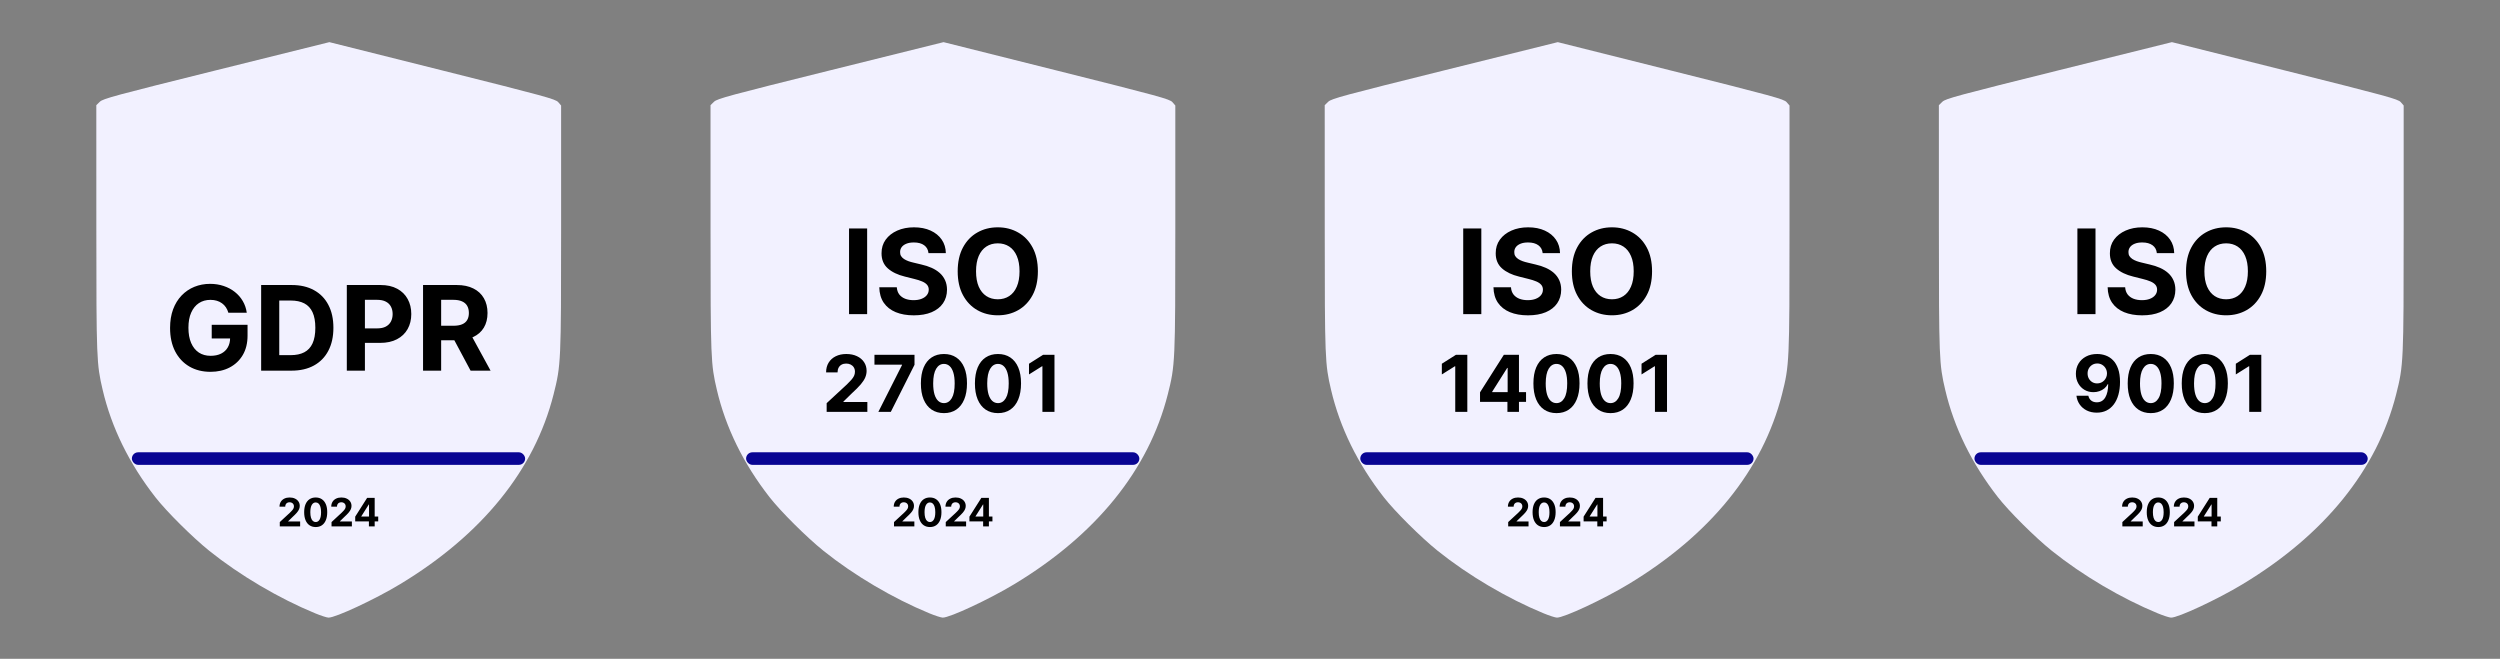 <svg width="444" height="117" viewBox="0 0 444 117" fill="none" xmlns="http://www.w3.org/2000/svg">
<rect x="0" y="0" width="444" height="117" fill="#808080" stroke="none"/>
<path d="M55.985 108.928C49.534 106.271 42.595 102.178 37.172 97.827C34.206 95.447 29.558 90.827 27.593 88.302C22.941 82.335 19.817 75.97 18.236 69.254C17.151 64.639 17.115 63.736 17.11 40.529L17.105 18.679L17.733 18.067C18.294 17.523 20.48 16.932 38.427 12.472L58.494 7.484L78.561 12.515C96.801 17.087 98.674 17.6 99.141 18.143L99.654 18.738V40.49C99.654 64.27 99.627 64.872 98.313 70.055C94.916 83.461 85.607 94.963 71.036 103.761C66.605 106.436 59.588 109.712 58.341 109.69C58.049 109.683 56.989 109.341 55.985 108.928Z" fill="#F2F1FF"/>
<path d="M40.556 55.536C40.453 55.175 40.306 54.855 40.118 54.578C39.93 54.296 39.7 54.058 39.428 53.865C39.16 53.667 38.853 53.516 38.507 53.412C38.165 53.308 37.787 53.256 37.371 53.256C36.594 53.256 35.91 53.449 35.321 53.835C34.737 54.221 34.282 54.783 33.955 55.521C33.628 56.254 33.465 57.15 33.465 58.209C33.465 59.269 33.626 60.17 33.947 60.912C34.269 61.655 34.725 62.222 35.314 62.613C35.903 62.999 36.599 63.192 37.401 63.192C38.128 63.192 38.749 63.063 39.264 62.806C39.784 62.543 40.18 62.175 40.453 61.699C40.73 61.224 40.868 60.662 40.868 60.014L41.522 60.11H37.601V57.689H43.965V59.605C43.965 60.942 43.683 62.09 43.118 63.051C42.554 64.006 41.777 64.744 40.787 65.264C39.797 65.779 38.663 66.036 37.386 66.036C35.96 66.036 34.707 65.722 33.628 65.093C32.549 64.459 31.707 63.561 31.103 62.397C30.504 61.229 30.205 59.843 30.205 58.239C30.205 57.006 30.383 55.907 30.739 54.942C31.101 53.971 31.606 53.15 32.254 52.477C32.903 51.803 33.658 51.291 34.519 50.939C35.381 50.588 36.314 50.412 37.319 50.412C38.18 50.412 38.982 50.538 39.725 50.791C40.467 51.038 41.126 51.39 41.7 51.845C42.279 52.301 42.752 52.843 43.118 53.471C43.485 54.095 43.72 54.783 43.824 55.536H40.556ZM51.771 65.828H46.38V50.62H51.816C53.346 50.62 54.663 50.925 55.766 51.533C56.87 52.137 57.719 53.006 58.313 54.14C58.913 55.273 59.212 56.63 59.212 58.209C59.212 59.793 58.913 61.155 58.313 62.293C57.719 63.432 56.865 64.306 55.752 64.915C54.643 65.524 53.316 65.828 51.771 65.828ZM49.596 63.073H51.638C52.588 63.073 53.388 62.905 54.036 62.568C54.69 62.227 55.18 61.699 55.507 60.986C55.838 60.269 56.004 59.343 56.004 58.209C56.004 57.085 55.838 56.167 55.507 55.454C55.18 54.741 54.692 54.217 54.044 53.88C53.395 53.543 52.596 53.375 51.645 53.375H49.596V63.073ZM61.594 65.828V50.62H67.594C68.747 50.62 69.73 50.84 70.542 51.281C71.354 51.717 71.973 52.323 72.398 53.1C72.829 53.873 73.044 54.764 73.044 55.773C73.044 56.783 72.827 57.675 72.391 58.447C71.955 59.219 71.324 59.821 70.497 60.251C69.676 60.682 68.681 60.897 67.512 60.897H63.688V58.321H66.992C67.611 58.321 68.121 58.214 68.522 58.001C68.928 57.783 69.23 57.484 69.428 57.103C69.631 56.717 69.733 56.274 69.733 55.773C69.733 55.269 69.631 54.828 69.428 54.452C69.23 54.071 68.928 53.776 68.522 53.568C68.116 53.355 67.601 53.249 66.978 53.249H64.809V65.828H61.594ZM75.133 65.828V50.62H81.133C82.282 50.62 83.262 50.825 84.074 51.236C84.891 51.642 85.512 52.219 85.938 52.967C86.368 53.709 86.584 54.583 86.584 55.588C86.584 56.598 86.366 57.467 85.93 58.194C85.495 58.917 84.863 59.472 84.037 59.858C83.215 60.244 82.22 60.437 81.051 60.437H77.034V57.853H80.532C81.145 57.853 81.655 57.769 82.061 57.6C82.467 57.432 82.769 57.179 82.967 56.843C83.17 56.506 83.272 56.088 83.272 55.588C83.272 55.083 83.17 54.657 82.967 54.311C82.769 53.964 82.465 53.702 82.054 53.523C81.648 53.34 81.136 53.249 80.517 53.249H78.348V65.828H75.133ZM83.346 58.907L87.126 65.828H83.576L79.878 58.907H83.346Z" fill="black"/>
<path d="M49.69 93.492V92.72L51.495 91.049C51.648 90.901 51.777 90.767 51.881 90.648C51.986 90.529 52.066 90.413 52.121 90.299C52.175 90.184 52.203 90.059 52.203 89.925C52.203 89.777 52.169 89.649 52.101 89.542C52.033 89.433 51.941 89.349 51.824 89.292C51.707 89.232 51.574 89.203 51.425 89.203C51.27 89.203 51.135 89.234 51.02 89.297C50.904 89.359 50.815 89.449 50.752 89.566C50.689 89.684 50.658 89.823 50.658 89.985H49.641C49.641 89.653 49.716 89.365 49.866 89.121C50.016 88.877 50.227 88.688 50.497 88.554C50.768 88.42 51.08 88.353 51.433 88.353C51.796 88.353 52.112 88.418 52.381 88.547C52.651 88.674 52.862 88.85 53.012 89.076C53.162 89.302 53.237 89.561 53.237 89.853C53.237 90.045 53.199 90.234 53.123 90.42C53.049 90.607 52.916 90.814 52.725 91.042C52.533 91.268 52.264 91.539 51.916 91.856L51.175 92.581V92.616H53.304V93.492H49.69ZM56.068 93.604C55.643 93.602 55.276 93.497 54.969 93.289C54.664 93.081 54.429 92.78 54.264 92.386C54.101 91.991 54.02 91.517 54.021 90.963C54.021 90.41 54.103 89.939 54.266 89.549C54.431 89.16 54.667 88.863 54.972 88.66C55.279 88.456 55.644 88.353 56.068 88.353C56.492 88.353 56.857 88.456 57.163 88.66C57.469 88.865 57.705 89.162 57.87 89.552C58.035 89.939 58.117 90.41 58.115 90.963C58.115 91.519 58.033 91.994 57.868 92.388C57.705 92.783 57.47 93.084 57.165 93.292C56.86 93.5 56.494 93.604 56.068 93.604ZM56.068 92.715C56.359 92.715 56.591 92.569 56.764 92.277C56.937 91.985 57.023 91.547 57.021 90.963C57.021 90.578 56.982 90.258 56.903 90.002C56.825 89.746 56.715 89.554 56.571 89.425C56.429 89.297 56.261 89.232 56.068 89.232C55.78 89.232 55.549 89.377 55.375 89.665C55.202 89.954 55.115 90.386 55.113 90.963C55.113 91.352 55.152 91.677 55.229 91.938C55.309 92.197 55.42 92.391 55.563 92.522C55.707 92.651 55.875 92.715 56.068 92.715ZM58.88 93.492V92.72L60.684 91.049C60.838 90.901 60.966 90.767 61.07 90.648C61.176 90.529 61.256 90.413 61.31 90.299C61.365 90.184 61.392 90.059 61.392 89.925C61.392 89.777 61.358 89.649 61.291 89.542C61.223 89.433 61.131 89.349 61.013 89.292C60.896 89.232 60.763 89.203 60.615 89.203C60.46 89.203 60.325 89.234 60.209 89.297C60.093 89.359 60.004 89.449 59.942 89.566C59.879 89.684 59.848 89.823 59.848 89.985H58.83C58.83 89.653 58.905 89.365 59.056 89.121C59.206 88.877 59.416 88.688 59.687 88.554C59.957 88.42 60.269 88.353 60.622 88.353C60.985 88.353 61.301 88.418 61.57 88.547C61.841 88.674 62.051 88.85 62.202 89.076C62.352 89.302 62.427 89.561 62.427 89.853C62.427 90.045 62.389 90.234 62.313 90.42C62.239 90.607 62.106 90.814 61.914 91.042C61.723 91.268 61.453 91.539 61.105 91.856L60.365 92.581V92.616H62.494V93.492H58.88ZM63.085 92.601V91.757L65.201 88.423H65.929V89.591H65.498L64.164 91.703V91.742H67.171V92.601H63.085ZM65.518 93.492V92.344L65.538 91.97V88.423H66.543V93.492H65.518Z" fill="black"/>
<rect x="23.421" y="80.328" width="69.843" height="2.231" rx="1.115" fill="#090593"/>
<path d="M165.067 108.928C158.616 106.271 151.677 102.178 146.255 97.827C143.288 95.447 138.64 90.827 136.675 88.302C132.023 82.335 128.899 75.97 127.319 69.254C126.233 64.639 126.197 63.736 126.192 40.529L126.188 18.679L126.815 18.067C127.376 17.523 129.562 16.932 147.509 12.472L167.576 7.484L187.643 12.515C205.883 17.087 207.756 17.6 208.223 18.143L208.736 18.738V40.49C208.736 64.27 208.709 64.872 207.395 70.055C203.998 83.461 194.689 94.963 180.118 103.761C175.687 106.436 168.67 109.712 167.423 109.69C167.131 109.683 166.071 109.341 165.067 108.928Z" fill="#F2F1FF"/>
<path d="M154.005 40.581V55.789H150.789V40.581H154.005ZM164.9 44.955C164.841 44.356 164.586 43.89 164.135 43.559C163.685 43.227 163.073 43.061 162.301 43.061C161.776 43.061 161.333 43.135 160.972 43.284C160.61 43.428 160.333 43.628 160.14 43.886C159.952 44.143 159.858 44.435 159.858 44.762C159.848 45.034 159.905 45.272 160.029 45.475C160.158 45.678 160.333 45.853 160.556 46.002C160.779 46.145 161.036 46.272 161.328 46.38C161.62 46.484 161.932 46.574 162.264 46.648L163.63 46.975C164.294 47.123 164.903 47.321 165.457 47.569C166.012 47.816 166.492 48.121 166.898 48.482C167.304 48.843 167.618 49.269 167.841 49.759C168.069 50.249 168.185 50.811 168.19 51.445C168.185 52.376 167.947 53.183 167.477 53.866C167.012 54.544 166.338 55.071 165.457 55.447C164.581 55.819 163.524 56.004 162.286 56.004C161.059 56.004 159.989 55.816 159.078 55.44C158.172 55.064 157.464 54.507 156.955 53.769C156.45 53.027 156.185 52.108 156.16 51.014H159.271C159.306 51.524 159.452 51.95 159.709 52.291C159.972 52.628 160.321 52.883 160.757 53.056C161.197 53.225 161.695 53.309 162.249 53.309C162.794 53.309 163.266 53.23 163.667 53.071C164.073 52.913 164.388 52.693 164.611 52.41C164.833 52.128 164.945 51.804 164.945 51.438C164.945 51.096 164.843 50.809 164.64 50.576C164.442 50.343 164.15 50.145 163.764 49.982C163.383 49.819 162.915 49.67 162.361 49.536L160.705 49.121C159.422 48.809 158.41 48.321 157.667 47.658C156.925 46.994 156.556 46.101 156.561 44.977C156.556 44.056 156.801 43.252 157.296 42.564C157.796 41.876 158.482 41.338 159.353 40.952C160.224 40.566 161.214 40.373 162.323 40.373C163.452 40.373 164.437 40.566 165.279 40.952C166.125 41.338 166.784 41.876 167.254 42.564C167.724 43.252 167.967 44.049 167.982 44.955H164.9ZM184.328 48.185C184.328 49.843 184.014 51.254 183.385 52.418C182.761 53.581 181.91 54.47 180.83 55.084C179.756 55.693 178.548 55.997 177.207 55.997C175.855 55.997 174.642 55.69 173.568 55.076C172.494 54.462 171.645 53.574 171.021 52.41C170.397 51.247 170.085 49.839 170.085 48.185C170.085 46.527 170.397 45.116 171.021 43.952C171.645 42.789 172.494 41.903 173.568 41.294C174.642 40.68 175.855 40.373 177.207 40.373C178.548 40.373 179.756 40.68 180.83 41.294C181.91 41.903 182.761 42.789 183.385 43.952C184.014 45.116 184.328 46.527 184.328 48.185ZM181.068 48.185C181.068 47.111 180.907 46.205 180.585 45.467C180.269 44.73 179.821 44.17 179.241 43.789C178.662 43.408 177.984 43.217 177.207 43.217C176.429 43.217 175.751 43.408 175.172 43.789C174.593 44.17 174.142 44.73 173.82 45.467C173.504 46.205 173.345 47.111 173.345 48.185C173.345 49.259 173.504 50.165 173.82 50.903C174.142 51.641 174.593 52.2 175.172 52.581C175.751 52.962 176.429 53.153 177.207 53.153C177.984 53.153 178.662 52.962 179.241 52.581C179.821 52.2 180.269 51.641 180.585 50.903C180.907 50.165 181.068 49.259 181.068 48.185Z" fill="black"/>
<path d="M146.814 73.148V71.604L150.423 68.262C150.73 67.965 150.988 67.698 151.195 67.46C151.407 67.223 151.567 66.99 151.676 66.762C151.785 66.531 151.839 66.282 151.839 66.015C151.839 65.718 151.771 65.462 151.636 65.247C151.501 65.029 151.316 64.863 151.082 64.747C150.847 64.629 150.582 64.569 150.285 64.569C149.974 64.569 149.704 64.632 149.473 64.757C149.242 64.883 149.063 65.062 148.938 65.297C148.813 65.531 148.75 65.81 148.75 66.133H146.715C146.715 65.47 146.865 64.894 147.166 64.406C147.466 63.917 147.887 63.539 148.428 63.272C148.969 63.005 149.593 62.871 150.299 62.871C151.025 62.871 151.658 63 152.195 63.257C152.737 63.511 153.158 63.864 153.458 64.317C153.758 64.769 153.908 65.287 153.908 65.871C153.908 66.254 153.832 66.632 153.681 67.005C153.532 67.378 153.266 67.792 152.884 68.247C152.501 68.7 151.961 69.242 151.265 69.876L149.785 71.327V71.396H154.042V73.148H146.814ZM155.996 73.148L160.199 64.832V64.762H155.303V63.01H162.417V64.787L158.209 73.148H155.996ZM167.644 73.371C166.792 73.368 166.06 73.158 165.446 72.743C164.835 72.327 164.365 71.724 164.035 70.936C163.708 70.147 163.546 69.198 163.55 68.089C163.55 66.983 163.713 66.041 164.04 65.262C164.37 64.483 164.84 63.891 165.451 63.485C166.064 63.076 166.795 62.871 167.644 62.871C168.492 62.871 169.221 63.076 169.832 63.485C170.446 63.894 170.918 64.488 171.248 65.267C171.578 66.043 171.741 66.983 171.738 68.089C171.738 69.201 171.573 70.152 171.243 70.941C170.916 71.729 170.447 72.332 169.837 72.747C169.226 73.163 168.495 73.371 167.644 73.371ZM167.644 71.594C168.225 71.594 168.688 71.302 169.035 70.718C169.381 70.133 169.553 69.257 169.55 68.089C169.55 67.32 169.47 66.68 169.312 66.168C169.157 65.657 168.936 65.272 168.649 65.015C168.365 64.757 168.03 64.629 167.644 64.629C167.066 64.629 166.604 64.917 166.258 65.495C165.911 66.072 165.736 66.937 165.733 68.089C165.733 68.868 165.81 69.518 165.965 70.04C166.124 70.558 166.347 70.947 166.634 71.208C166.921 71.465 167.258 71.594 167.644 71.594ZM177.242 73.371C176.39 73.368 175.657 73.158 175.044 72.743C174.433 72.327 173.963 71.724 173.633 70.936C173.306 70.147 173.144 69.198 173.147 68.089C173.147 66.983 173.311 66.041 173.638 65.262C173.968 64.483 174.438 63.891 175.048 63.485C175.662 63.076 176.393 62.871 177.242 62.871C178.09 62.871 178.819 63.076 179.43 63.485C180.044 63.894 180.516 64.488 180.846 65.267C181.176 66.043 181.339 66.983 181.336 68.089C181.336 69.201 181.171 70.152 180.841 70.941C180.514 71.729 180.045 72.332 179.435 72.747C178.824 73.163 178.093 73.371 177.242 73.371ZM177.242 71.594C177.822 71.594 178.286 71.302 178.633 70.718C178.979 70.133 179.151 69.257 179.148 68.089C179.148 67.32 179.068 66.68 178.91 66.168C178.755 65.657 178.534 65.272 178.247 65.015C177.963 64.757 177.628 64.629 177.242 64.629C176.664 64.629 176.202 64.917 175.855 65.495C175.509 66.072 175.334 66.937 175.331 68.089C175.331 68.868 175.408 69.518 175.563 70.04C175.722 70.558 175.945 70.947 176.232 71.208C176.519 71.465 176.855 71.594 177.242 71.594ZM187.275 63.01V73.148H185.132V65.044H185.072L182.75 66.5V64.599L185.26 63.01H187.275Z" fill="black"/>
<path d="M158.776 93.492V92.72L160.581 91.049C160.734 90.901 160.863 90.767 160.967 90.648C161.072 90.529 161.152 90.413 161.207 90.299C161.261 90.184 161.289 90.059 161.289 89.925C161.289 89.777 161.255 89.649 161.187 89.542C161.119 89.433 161.027 89.349 160.91 89.292C160.793 89.232 160.66 89.203 160.511 89.203C160.356 89.203 160.221 89.234 160.105 89.297C159.99 89.359 159.901 89.449 159.838 89.566C159.775 89.684 159.744 89.823 159.744 89.985H158.727C158.727 89.653 158.802 89.365 158.952 89.121C159.102 88.877 159.313 88.688 159.583 88.554C159.854 88.42 160.166 88.353 160.519 88.353C160.882 88.353 161.198 88.418 161.467 88.547C161.737 88.674 161.948 88.85 162.098 89.076C162.248 89.302 162.323 89.561 162.323 89.853C162.323 90.045 162.285 90.234 162.209 90.42C162.135 90.607 162.002 90.814 161.811 91.042C161.619 91.268 161.35 91.539 161.001 91.856L160.261 92.581V92.616H162.39V93.492H158.776ZM165.154 93.604C164.729 93.602 164.362 93.497 164.055 93.289C163.75 93.081 163.515 92.78 163.35 92.386C163.187 91.991 163.106 91.517 163.107 90.963C163.107 90.41 163.189 89.939 163.352 89.549C163.517 89.16 163.753 88.863 164.058 88.66C164.365 88.456 164.73 88.353 165.154 88.353C165.578 88.353 165.943 88.456 166.248 88.66C166.555 88.865 166.791 89.162 166.956 89.552C167.121 89.939 167.203 90.41 167.201 90.963C167.201 91.519 167.119 91.994 166.954 92.388C166.791 92.783 166.556 93.084 166.251 93.292C165.946 93.5 165.58 93.604 165.154 93.604ZM165.154 92.715C165.445 92.715 165.677 92.569 165.85 92.277C166.023 91.985 166.109 91.547 166.107 90.963C166.107 90.578 166.068 90.258 165.989 90.002C165.911 89.746 165.8 89.554 165.657 89.425C165.515 89.297 165.347 89.232 165.154 89.232C164.866 89.232 164.635 89.377 164.461 89.665C164.288 89.954 164.201 90.386 164.199 90.963C164.199 91.352 164.238 91.677 164.315 91.938C164.394 92.197 164.506 92.391 164.649 92.522C164.793 92.651 164.961 92.715 165.154 92.715ZM167.966 93.492V92.72L169.77 91.049C169.924 90.901 170.052 90.767 170.156 90.648C170.262 90.529 170.342 90.413 170.396 90.299C170.451 90.184 170.478 90.059 170.478 89.925C170.478 89.777 170.444 89.649 170.377 89.542C170.309 89.433 170.217 89.349 170.099 89.292C169.982 89.232 169.849 89.203 169.701 89.203C169.546 89.203 169.41 89.234 169.295 89.297C169.179 89.359 169.09 89.449 169.028 89.566C168.965 89.684 168.934 89.823 168.934 89.985H167.916C167.916 89.653 167.991 89.365 168.141 89.121C168.292 88.877 168.502 88.688 168.773 88.554C169.043 88.42 169.355 88.353 169.708 88.353C170.071 88.353 170.387 88.418 170.656 88.547C170.927 88.674 171.137 88.85 171.287 89.076C171.438 89.302 171.513 89.561 171.513 89.853C171.513 90.045 171.475 90.234 171.399 90.42C171.325 90.607 171.192 90.814 171 91.042C170.809 91.268 170.539 91.539 170.191 91.856L169.451 92.581V92.616H171.58V93.492H167.966ZM172.171 92.601V91.757L174.287 88.423H175.015V89.591H174.584L173.25 91.703V91.742H176.257V92.601H172.171ZM174.604 93.492V92.344L174.624 91.97V88.423H175.629V93.492H174.604Z" fill="black"/>
<rect x="132.507" y="80.328" width="69.843" height="2.231" rx="1.115" fill="#090593"/>
<path d="M274.149 108.928C267.698 106.271 260.759 102.178 255.337 97.827C252.37 95.447 247.723 90.827 245.757 88.302C241.105 82.335 237.981 75.97 236.401 69.254C235.315 64.639 235.279 63.736 235.274 40.529L235.27 18.679L235.897 18.067C236.458 17.523 238.644 16.932 256.591 12.472L276.658 7.484L296.725 12.515C314.965 17.087 316.838 17.6 317.305 18.143L317.818 18.738V40.49C317.818 64.27 317.791 64.872 316.477 70.055C313.08 83.461 303.771 94.963 289.2 103.761C284.769 106.436 277.752 109.712 276.505 109.69C276.213 109.683 275.153 109.341 274.149 108.928Z" fill="#F2F1FF"/>
<path d="M263.083 40.581V55.789H259.867V40.581H263.083ZM273.978 44.955C273.919 44.356 273.664 43.89 273.213 43.559C272.763 43.227 272.152 43.061 271.379 43.061C270.854 43.061 270.411 43.135 270.05 43.284C269.689 43.428 269.411 43.628 269.218 43.886C269.03 44.143 268.936 44.435 268.936 44.762C268.926 45.034 268.983 45.272 269.107 45.475C269.236 45.678 269.411 45.853 269.634 46.002C269.857 46.145 270.114 46.272 270.406 46.38C270.699 46.484 271.01 46.574 271.342 46.648L272.708 46.975C273.372 47.123 273.981 47.321 274.535 47.569C275.09 47.816 275.57 48.121 275.976 48.482C276.382 48.843 276.696 49.269 276.919 49.759C277.147 50.249 277.263 50.811 277.268 51.445C277.263 52.376 277.025 53.183 276.555 53.866C276.09 54.544 275.416 55.071 274.535 55.447C273.659 55.819 272.602 56.004 271.364 56.004C270.137 56.004 269.067 55.816 268.156 55.44C267.25 55.064 266.543 54.507 266.033 53.769C265.528 53.027 265.263 52.108 265.238 51.014H268.349C268.384 51.524 268.53 51.95 268.788 52.291C269.05 52.628 269.399 52.883 269.835 53.056C270.275 53.225 270.773 53.309 271.327 53.309C271.872 53.309 272.345 53.23 272.746 53.071C273.152 52.913 273.466 52.693 273.689 52.41C273.911 52.128 274.023 51.804 274.023 51.438C274.023 51.096 273.921 50.809 273.718 50.576C273.52 50.343 273.228 50.145 272.842 49.982C272.461 49.819 271.993 49.67 271.439 49.536L269.783 49.121C268.5 48.809 267.488 48.321 266.746 47.658C266.003 46.994 265.634 46.101 265.639 44.977C265.634 44.056 265.879 43.252 266.374 42.564C266.874 41.876 267.56 41.338 268.431 40.952C269.302 40.566 270.293 40.373 271.402 40.373C272.53 40.373 273.515 40.566 274.357 40.952C275.204 41.338 275.862 41.876 276.332 42.564C276.803 43.252 277.045 44.049 277.06 44.955H273.978ZM293.406 48.185C293.406 49.843 293.092 51.254 292.463 52.418C291.839 53.581 290.988 54.47 289.909 55.084C288.834 55.693 287.626 55.997 286.285 55.997C284.933 55.997 283.72 55.69 282.646 55.076C281.572 54.462 280.723 53.574 280.099 52.41C279.475 51.247 279.163 49.839 279.163 48.185C279.163 46.527 279.475 45.116 280.099 43.952C280.723 42.789 281.572 41.903 282.646 41.294C283.72 40.68 284.933 40.373 286.285 40.373C287.626 40.373 288.834 40.68 289.909 41.294C290.988 41.903 291.839 42.789 292.463 43.952C293.092 45.116 293.406 46.527 293.406 48.185ZM290.146 48.185C290.146 47.111 289.985 46.205 289.663 45.467C289.347 44.73 288.899 44.17 288.319 43.789C287.74 43.408 287.062 43.217 286.285 43.217C285.507 43.217 284.829 43.408 284.25 43.789C283.671 44.17 283.22 44.73 282.899 45.467C282.582 46.205 282.423 47.111 282.423 48.185C282.423 49.259 282.582 50.165 282.899 50.903C283.22 51.641 283.671 52.2 284.25 52.581C284.829 52.962 285.507 53.153 286.285 53.153C287.062 53.153 287.74 52.962 288.319 52.581C288.899 52.2 289.347 51.641 289.663 50.903C289.985 50.165 290.146 49.259 290.146 48.185Z" fill="black"/>
<path d="M260.596 63.01V73.148H258.452V65.044H258.393L256.071 66.5V64.599L258.581 63.01H260.596ZM262.852 71.366V69.678L267.085 63.01H268.54V65.346H267.679L265.011 69.569V69.648H271.026V71.366H262.852ZM267.719 73.148V70.851L267.758 70.104V63.01H269.768V73.148H267.719ZM276.429 73.371C275.578 73.368 274.845 73.158 274.231 72.743C273.62 72.327 273.15 71.724 272.82 70.936C272.493 70.147 272.332 69.198 272.335 68.089C272.335 66.983 272.498 66.041 272.825 65.262C273.155 64.483 273.625 63.891 274.236 63.485C274.85 63.076 275.581 62.871 276.429 62.871C277.277 62.871 278.007 63.076 278.617 63.485C279.231 63.894 279.703 64.488 280.033 65.267C280.363 66.043 280.527 66.983 280.523 68.089C280.523 69.201 280.358 70.152 280.028 70.941C279.701 71.729 279.233 72.332 278.622 72.747C278.012 73.163 277.281 73.371 276.429 73.371ZM276.429 71.594C277.01 71.594 277.474 71.302 277.82 70.718C278.167 70.133 278.338 69.257 278.335 68.089C278.335 67.32 278.256 66.68 278.097 66.168C277.942 65.657 277.721 65.272 277.434 65.015C277.15 64.757 276.815 64.629 276.429 64.629C275.852 64.629 275.389 64.917 275.043 65.495C274.696 66.072 274.521 66.937 274.518 68.089C274.518 68.868 274.596 69.518 274.751 70.04C274.909 70.558 275.132 70.947 275.419 71.208C275.706 71.465 276.043 71.594 276.429 71.594ZM286.027 73.371C285.176 73.368 284.443 73.158 283.829 72.743C283.218 72.327 282.748 71.724 282.418 70.936C282.091 70.147 281.93 69.198 281.933 68.089C281.933 66.983 282.096 66.041 282.423 65.262C282.753 64.483 283.223 63.891 283.834 63.485C284.448 63.076 285.179 62.871 286.027 62.871C286.875 62.871 287.605 63.076 288.215 63.485C288.829 63.894 289.301 64.488 289.631 65.267C289.961 66.043 290.124 66.983 290.121 68.089C290.121 69.201 289.956 70.152 289.626 70.941C289.299 71.729 288.831 72.332 288.22 72.747C287.61 73.163 286.878 73.371 286.027 73.371ZM286.027 71.594C286.608 71.594 287.072 71.302 287.418 70.718C287.765 70.133 287.936 69.257 287.933 68.089C287.933 67.32 287.854 66.68 287.695 66.168C287.54 65.657 287.319 65.272 287.032 65.015C286.748 64.757 286.413 64.629 286.027 64.629C285.449 64.629 284.987 64.917 284.641 65.495C284.294 66.072 284.119 66.937 284.116 68.089C284.116 68.868 284.194 69.518 284.349 70.04C284.507 70.558 284.73 70.947 285.017 71.208C285.304 71.465 285.641 71.594 286.027 71.594ZM296.061 63.01V73.148H293.917V65.044H293.858L291.536 66.5V64.599L294.046 63.01H296.061Z" fill="black"/>
<path d="M267.854 93.492V92.72L269.659 91.049C269.812 90.901 269.941 90.767 270.045 90.648C270.151 90.529 270.231 90.413 270.285 90.299C270.34 90.184 270.367 90.059 270.367 89.925C270.367 89.777 270.333 89.649 270.265 89.542C270.198 89.433 270.105 89.349 269.988 89.292C269.871 89.232 269.738 89.203 269.589 89.203C269.434 89.203 269.299 89.234 269.184 89.297C269.068 89.359 268.979 89.449 268.916 89.566C268.854 89.684 268.822 89.823 268.822 89.985H267.805C267.805 89.653 267.88 89.365 268.03 89.121C268.18 88.877 268.391 88.688 268.661 88.554C268.932 88.42 269.244 88.353 269.597 88.353C269.96 88.353 270.276 88.418 270.545 88.547C270.816 88.674 271.026 88.85 271.176 89.076C271.326 89.302 271.401 89.561 271.401 89.853C271.401 90.045 271.363 90.234 271.288 90.42C271.213 90.607 271.08 90.814 270.889 91.042C270.698 91.268 270.428 91.539 270.08 91.856L269.339 92.581V92.616H271.468V93.492H267.854ZM274.232 93.604C273.807 93.602 273.44 93.497 273.133 93.289C272.828 93.081 272.593 92.78 272.428 92.386C272.265 91.991 272.184 91.517 272.185 90.963C272.185 90.41 272.267 89.939 272.43 89.549C272.596 89.16 272.831 88.863 273.136 88.66C273.443 88.456 273.808 88.353 274.232 88.353C274.657 88.353 275.021 88.456 275.327 88.66C275.634 88.865 275.869 89.162 276.034 89.552C276.2 89.939 276.281 90.41 276.28 90.963C276.28 91.519 276.197 91.994 276.032 92.388C275.869 92.783 275.634 93.084 275.329 93.292C275.024 93.5 274.658 93.604 274.232 93.604ZM274.232 92.715C274.523 92.715 274.755 92.569 274.928 92.277C275.101 91.985 275.187 91.547 275.185 90.963C275.185 90.578 275.146 90.258 275.067 90.002C274.989 89.746 274.879 89.554 274.735 89.425C274.593 89.297 274.426 89.232 274.232 89.232C273.944 89.232 273.713 89.377 273.539 89.665C273.366 89.954 273.279 90.386 273.277 90.963C273.277 91.352 273.316 91.677 273.393 91.938C273.473 92.197 273.584 92.391 273.728 92.522C273.871 92.651 274.039 92.715 274.232 92.715ZM277.044 93.492V92.72L278.848 91.049C279.002 90.901 279.13 90.767 279.234 90.648C279.34 90.529 279.42 90.413 279.475 90.299C279.529 90.184 279.556 90.059 279.556 89.925C279.556 89.777 279.522 89.649 279.455 89.542C279.387 89.433 279.295 89.349 279.177 89.292C279.06 89.232 278.927 89.203 278.779 89.203C278.624 89.203 278.489 89.234 278.373 89.297C278.258 89.359 278.168 89.449 278.106 89.566C278.043 89.684 278.012 89.823 278.012 89.985H276.994C276.994 89.653 277.069 89.365 277.22 89.121C277.37 88.877 277.58 88.688 277.851 88.554C278.121 88.42 278.433 88.353 278.786 88.353C279.149 88.353 279.465 88.418 279.734 88.547C280.005 88.674 280.215 88.85 280.366 89.076C280.516 89.302 280.591 89.561 280.591 89.853C280.591 90.045 280.553 90.234 280.477 90.42C280.403 90.607 280.27 90.814 280.078 91.042C279.887 91.268 279.617 91.539 279.269 91.856L278.529 92.581V92.616H280.658V93.492H277.044ZM281.249 92.601V91.757L283.365 88.423H284.093V89.591H283.662L282.328 91.703V91.742H285.335V92.601H281.249ZM283.682 93.492V92.344L283.702 91.97V88.423H284.707V93.492H283.682Z" fill="black"/>
<rect x="241.585" y="80.328" width="69.843" height="2.231" rx="1.115" fill="#090593"/>
<path d="M383.224 108.928C376.773 106.271 369.833 102.178 364.411 97.827C361.444 95.447 356.797 90.827 354.831 88.302C350.179 82.335 347.055 75.97 345.475 69.254C344.389 64.639 344.353 63.736 344.348 40.529L344.344 18.679L344.971 18.067C345.532 17.523 347.719 16.932 365.665 12.472L385.732 7.484L405.799 12.515C424.04 17.087 425.912 17.6 426.379 18.143L426.892 18.738V40.49C426.892 64.27 426.865 64.872 425.552 70.055C422.154 83.461 412.845 94.963 398.274 103.761C393.843 106.436 386.827 109.712 385.579 109.69C385.287 109.683 384.227 109.341 383.224 108.928Z" fill="#F2F1FF"/>
<path d="M372.161 40.581V55.789H368.945V40.581H372.161ZM383.056 44.955C382.997 44.356 382.742 43.89 382.292 43.559C381.841 43.227 381.23 43.061 380.457 43.061C379.933 43.061 379.49 43.135 379.128 43.284C378.767 43.428 378.49 43.628 378.296 43.886C378.108 44.143 378.014 44.435 378.014 44.762C378.004 45.034 378.061 45.272 378.185 45.475C378.314 45.678 378.49 45.853 378.712 46.002C378.935 46.145 379.192 46.272 379.485 46.38C379.777 46.484 380.089 46.574 380.42 46.648L381.787 46.975C382.45 47.123 383.059 47.321 383.613 47.569C384.168 47.816 384.648 48.121 385.054 48.482C385.46 48.843 385.774 49.269 385.997 49.759C386.225 50.249 386.341 50.811 386.346 51.445C386.341 52.376 386.103 53.183 385.633 53.866C385.168 54.544 384.495 55.071 383.613 55.447C382.737 55.819 381.68 56.004 380.443 56.004C379.215 56.004 378.145 55.816 377.235 55.44C376.329 55.064 375.621 54.507 375.111 53.769C374.606 53.027 374.341 52.108 374.316 51.014H377.428C377.462 51.524 377.608 51.95 377.866 52.291C378.128 52.628 378.477 52.883 378.913 53.056C379.353 53.225 379.851 53.309 380.405 53.309C380.95 53.309 381.423 53.23 381.824 53.071C382.23 52.913 382.544 52.693 382.767 52.41C382.99 52.128 383.101 51.804 383.101 51.438C383.101 51.096 382.999 50.809 382.796 50.576C382.598 50.343 382.306 50.145 381.92 49.982C381.539 49.819 381.071 49.67 380.517 49.536L378.861 49.121C377.579 48.809 376.566 48.321 375.824 47.658C375.081 46.994 374.712 46.101 374.717 44.977C374.712 44.056 374.957 43.252 375.452 42.564C375.952 41.876 376.638 41.338 377.509 40.952C378.381 40.566 379.371 40.373 380.48 40.373C381.608 40.373 382.594 40.566 383.435 40.952C384.282 41.338 384.94 41.876 385.41 42.564C385.881 43.252 386.123 44.049 386.138 44.955H383.056ZM402.484 48.185C402.484 49.843 402.17 51.254 401.541 52.418C400.917 53.581 400.066 54.47 398.987 55.084C397.912 55.693 396.704 55.997 395.363 55.997C394.011 55.997 392.798 55.69 391.724 55.076C390.65 54.462 389.801 53.574 389.177 52.41C388.553 51.247 388.241 49.839 388.241 48.185C388.241 46.527 388.553 45.116 389.177 43.952C389.801 42.789 390.65 41.903 391.724 41.294C392.798 40.68 394.011 40.373 395.363 40.373C396.704 40.373 397.912 40.68 398.987 41.294C400.066 41.903 400.917 42.789 401.541 43.952C402.17 45.116 402.484 46.527 402.484 48.185ZM399.224 48.185C399.224 47.111 399.063 46.205 398.742 45.467C398.425 44.73 397.977 44.17 397.398 43.789C396.818 43.408 396.14 43.217 395.363 43.217C394.586 43.217 393.907 43.408 393.328 43.789C392.749 44.17 392.298 44.73 391.977 45.467C391.66 46.205 391.501 47.111 391.501 48.185C391.501 49.259 391.66 50.165 391.977 50.903C392.298 51.641 392.749 52.2 393.328 52.581C393.907 52.962 394.586 53.153 395.363 53.153C396.14 53.153 396.818 52.962 397.398 52.581C397.977 52.2 398.425 51.641 398.742 50.903C399.063 50.165 399.224 49.259 399.224 48.185Z" fill="black"/>
<path d="M372.464 62.871C372.986 62.871 373.487 62.959 373.969 63.133C374.454 63.308 374.887 63.587 375.266 63.97C375.649 64.353 375.951 64.861 376.172 65.495C376.397 66.125 376.511 66.899 376.514 67.817C376.514 68.678 376.417 69.447 376.222 70.124C376.03 70.797 375.755 71.37 375.395 71.841C375.035 72.313 374.601 72.673 374.093 72.921C373.585 73.165 373.017 73.287 372.39 73.287C371.714 73.287 371.116 73.157 370.598 72.896C370.08 72.632 369.662 72.274 369.346 71.822C369.032 71.366 368.842 70.855 368.776 70.287H370.89C370.973 70.657 371.146 70.944 371.41 71.148C371.674 71.35 372.001 71.45 372.39 71.45C373.05 71.45 373.552 71.163 373.895 70.589C374.238 70.011 374.412 69.221 374.415 68.218H374.346C374.194 68.515 373.989 68.77 373.732 68.985C373.474 69.196 373.179 69.36 372.846 69.475C372.516 69.591 372.164 69.648 371.791 69.648C371.194 69.648 370.661 69.508 370.192 69.228C369.723 68.947 369.354 68.561 369.083 68.069C368.813 67.577 368.677 67.016 368.677 66.386C368.674 65.706 368.831 65.1 369.148 64.569C369.464 64.038 369.907 63.622 370.474 63.322C371.045 63.018 371.709 62.868 372.464 62.871ZM372.479 64.554C372.146 64.554 371.849 64.633 371.588 64.792C371.331 64.95 371.126 65.163 370.974 65.43C370.826 65.698 370.753 65.996 370.756 66.327C370.756 66.66 370.829 66.96 370.974 67.228C371.123 67.492 371.324 67.703 371.578 67.861C371.836 68.016 372.129 68.094 372.459 68.094C372.707 68.094 372.936 68.048 373.148 67.955C373.359 67.863 373.542 67.736 373.697 67.574C373.855 67.409 373.979 67.219 374.068 67.005C374.157 66.79 374.202 66.562 374.202 66.322C374.199 66.001 374.123 65.708 373.974 65.44C373.826 65.173 373.621 64.959 373.36 64.797C373.1 64.635 372.806 64.554 372.479 64.554ZM381.974 73.371C381.123 73.368 380.39 73.158 379.776 72.743C379.166 72.327 378.695 71.724 378.365 70.936C378.039 70.147 377.877 69.198 377.88 68.089C377.88 66.983 378.044 66.041 378.37 65.262C378.7 64.483 379.171 63.891 379.781 63.485C380.395 63.076 381.126 62.871 381.974 62.871C382.823 62.871 383.552 63.076 384.163 63.485C384.776 63.894 385.248 64.488 385.578 65.267C385.908 66.043 386.072 66.983 386.069 68.089C386.069 69.201 385.903 70.152 385.573 70.941C385.247 71.729 384.778 72.332 384.167 72.747C383.557 73.163 382.826 73.371 381.974 73.371ZM381.974 71.594C382.555 71.594 383.019 71.302 383.365 70.718C383.712 70.133 383.884 69.257 383.88 68.089C383.88 67.32 383.801 66.68 383.643 66.168C383.488 65.657 383.266 65.272 382.979 65.015C382.696 64.757 382.361 64.629 381.974 64.629C381.397 64.629 380.935 64.917 380.588 65.495C380.242 66.072 380.067 66.937 380.063 68.089C380.063 68.868 380.141 69.518 380.296 70.04C380.455 70.558 380.677 70.947 380.964 71.208C381.252 71.465 381.588 71.594 381.974 71.594ZM391.572 73.371C390.721 73.368 389.988 73.158 389.374 72.743C388.764 72.327 388.293 71.724 387.963 70.936C387.637 70.147 387.475 69.198 387.478 68.089C387.478 66.983 387.642 66.041 387.968 65.262C388.298 64.483 388.769 63.891 389.379 63.485C389.993 63.076 390.724 62.871 391.572 62.871C392.42 62.871 393.15 63.076 393.76 63.485C394.374 63.894 394.846 64.488 395.176 65.267C395.506 66.043 395.67 66.983 395.666 68.089C395.666 69.201 395.501 70.152 395.171 70.941C394.845 71.729 394.376 72.332 393.765 72.747C393.155 73.163 392.424 73.371 391.572 73.371ZM391.572 71.594C392.153 71.594 392.617 71.302 392.963 70.718C393.31 70.133 393.482 69.257 393.478 68.089C393.478 67.32 393.399 66.68 393.241 66.168C393.086 65.657 392.864 65.272 392.577 65.015C392.293 64.757 391.958 64.629 391.572 64.629C390.995 64.629 390.533 64.917 390.186 65.495C389.84 66.072 389.665 66.937 389.661 68.089C389.661 68.868 389.739 69.518 389.894 70.04C390.052 70.558 390.275 70.947 390.562 71.208C390.849 71.465 391.186 71.594 391.572 71.594ZM401.606 63.01V73.148H399.462V65.044H399.403L397.081 66.5V64.599L399.591 63.01H401.606Z" fill="black"/>
<path d="M376.932 93.492V92.72L378.737 91.049C378.89 90.901 379.019 90.767 379.123 90.648C379.229 90.529 379.309 90.413 379.363 90.299C379.418 90.184 379.445 90.059 379.445 89.925C379.445 89.777 379.411 89.649 379.343 89.542C379.276 89.433 379.183 89.349 379.066 89.292C378.949 89.232 378.816 89.203 378.668 89.203C378.512 89.203 378.377 89.234 378.262 89.297C378.146 89.359 378.057 89.449 377.994 89.566C377.932 89.684 377.9 89.823 377.9 89.985H376.883C376.883 89.653 376.958 89.365 377.108 89.121C377.258 88.877 377.469 88.688 377.739 88.554C378.01 88.42 378.322 88.353 378.675 88.353C379.038 88.353 379.354 88.418 379.623 88.547C379.894 88.674 380.104 88.85 380.254 89.076C380.404 89.302 380.48 89.561 380.48 89.853C380.48 90.045 380.442 90.234 380.366 90.42C380.291 90.607 380.159 90.814 379.967 91.042C379.776 91.268 379.506 91.539 379.158 91.856L378.418 92.581V92.616H380.546V93.492H376.932ZM383.311 93.604C382.885 93.602 382.519 93.497 382.212 93.289C381.906 93.081 381.671 92.78 381.506 92.386C381.343 91.991 381.262 91.517 381.264 90.963C381.264 90.41 381.345 89.939 381.509 89.549C381.674 89.16 381.909 88.863 382.214 88.66C382.521 88.456 382.887 88.353 383.311 88.353C383.735 88.353 384.099 88.456 384.405 88.66C384.712 88.865 384.948 89.162 385.113 89.552C385.278 89.939 385.359 90.41 385.358 90.963C385.358 91.519 385.275 91.994 385.11 92.388C384.947 92.783 384.712 93.084 384.407 93.292C384.102 93.5 383.736 93.604 383.311 93.604ZM383.311 92.715C383.601 92.715 383.833 92.569 384.006 92.277C384.179 91.985 384.265 91.547 384.264 90.963C384.264 90.578 384.224 90.258 384.145 90.002C384.067 89.746 383.957 89.554 383.813 89.425C383.671 89.297 383.504 89.232 383.311 89.232C383.022 89.232 382.791 89.377 382.618 89.665C382.444 89.954 382.357 90.386 382.355 90.963C382.355 91.352 382.394 91.677 382.472 91.938C382.551 92.197 382.662 92.391 382.806 92.522C382.949 92.651 383.118 92.715 383.311 92.715ZM386.122 93.492V92.72L387.926 91.049C388.08 90.901 388.209 90.767 388.313 90.648C388.418 90.529 388.498 90.413 388.553 90.299C388.607 90.184 388.634 90.059 388.634 89.925C388.634 89.777 388.6 89.649 388.533 89.542C388.465 89.433 388.373 89.349 388.256 89.292C388.138 89.232 388.006 89.203 387.857 89.203C387.702 89.203 387.567 89.234 387.451 89.297C387.336 89.359 387.247 89.449 387.184 89.566C387.121 89.684 387.09 89.823 387.09 89.985H386.072C386.072 89.653 386.147 89.365 386.298 89.121C386.448 88.877 386.658 88.688 386.929 88.554C387.199 88.42 387.511 88.353 387.865 88.353C388.228 88.353 388.544 88.418 388.813 88.547C389.083 88.674 389.294 88.85 389.444 89.076C389.594 89.302 389.669 89.561 389.669 89.853C389.669 90.045 389.631 90.234 389.555 90.42C389.481 90.607 389.348 90.814 389.157 91.042C388.965 91.268 388.695 91.539 388.347 91.856L387.607 92.581V92.616H389.736V93.492H386.122ZM390.327 92.601V91.757L392.443 88.423H393.171V89.591H392.74L391.406 91.703V91.742H394.413V92.601H390.327ZM392.76 93.492V92.344L392.78 91.97V88.423H393.785V93.492H392.76Z" fill="black"/>
<rect x="350.663" y="80.328" width="69.843" height="2.231" rx="1.115" fill="#090593"/>
</svg>
